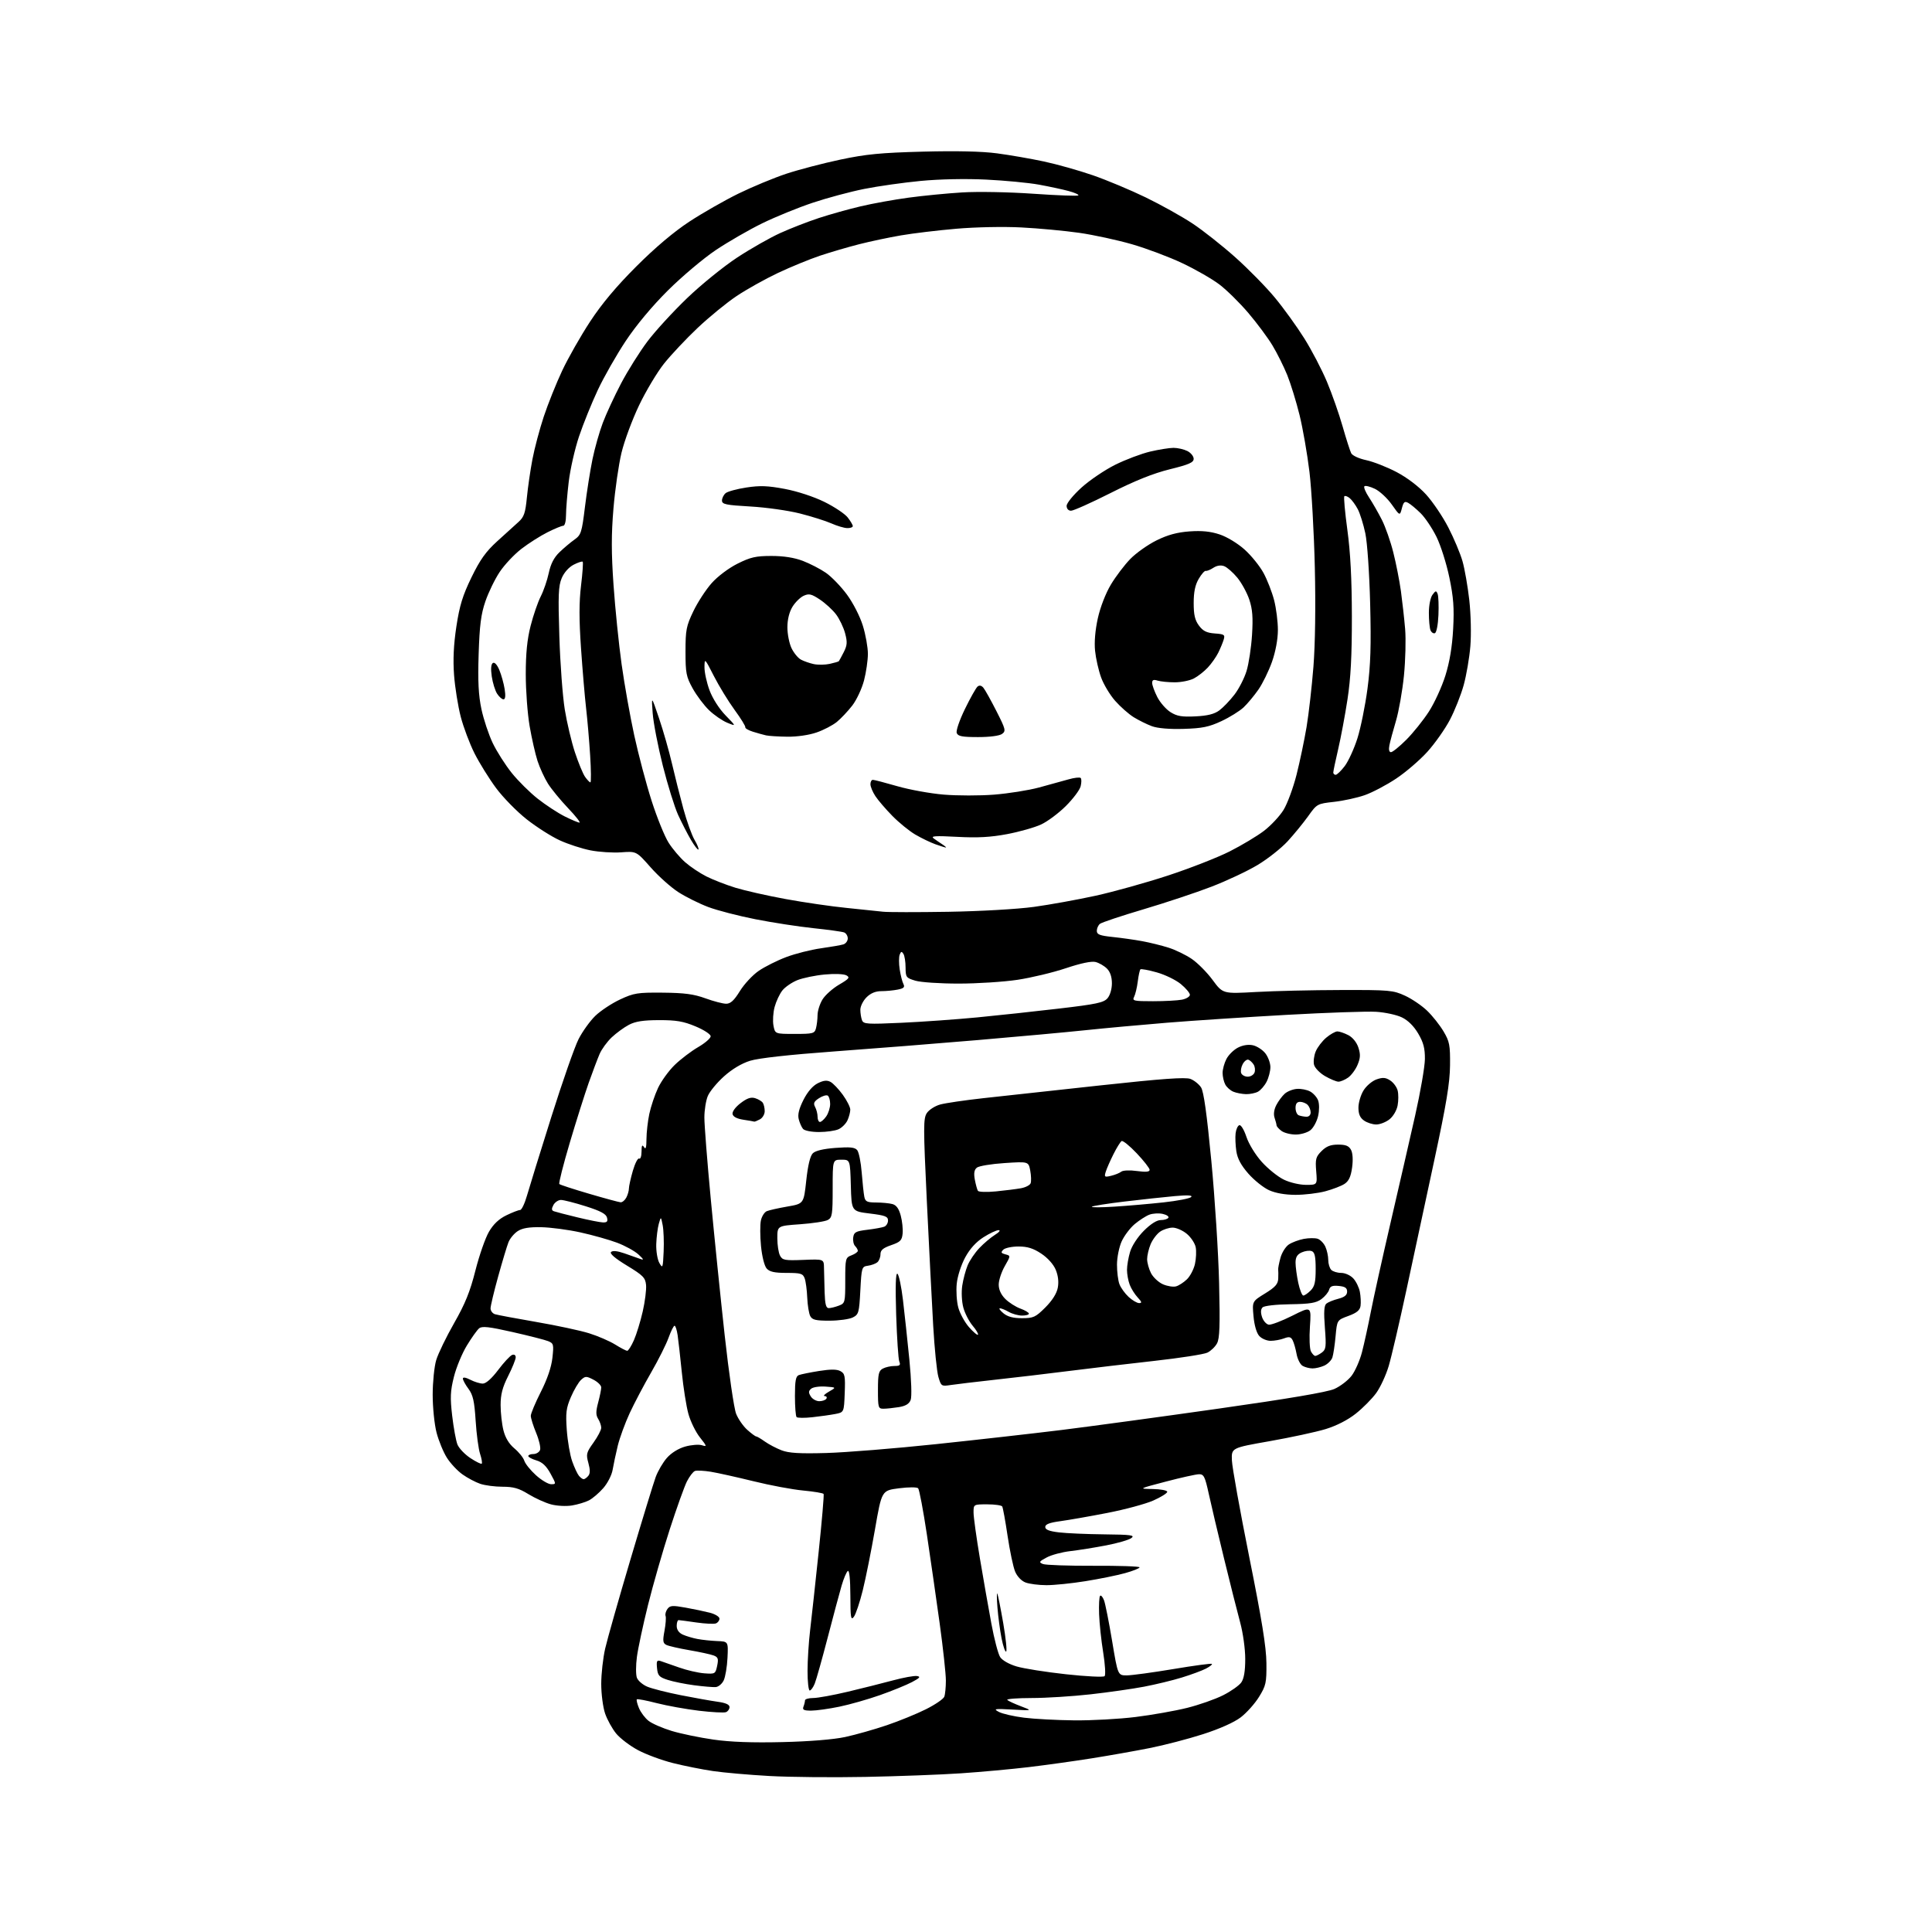 <?xml version="1.0" encoding="UTF-8" standalone="no"?>
<svg 
  version="1.1" 
  xmlns="http://www.w3.org/2000/svg" 
  xmlns:xlink="http://www.w3.org/1999/xlink" 
  xmlns:svg="http://www.w3.org/2000/svg"
  xmlns:rdf="http://www.w3.org/1999/02/22-rdf-syntax-ns#"
  xmlns:cc="http://creativecommons.org/ns#"
  xmlns:dc="http://purl.org/dc/elements/1.1/"
  viewBox="0 0 768 768"
  width="768"
  height="768"
>
<style>svg {background-color: white; }</style>"
<path stroke="none" fill="black" fill-rule="evenodd" d="M344.00,706.35C331.07,706.60 313.93,706.44 305.91,705.99C297.88,705.55 287.75,704.66 283.41,704.02C279.06,703.38 271.90,701.95 267.50,700.84C263.10,699.74 256.88,697.44 253.68,695.74C250.47,694.04 246.55,691.06 244.95,689.13C243.36,687.19 241.37,683.59 240.53,681.13C239.69,678.66 239.00,673.38 239.00,669.38C239.00,665.39 239.71,659.06 240.57,655.31C241.43,651.57 245.94,635.67 250.59,620.00C255.24,604.33 259.77,589.54 260.65,587.14C261.53,584.75 263.53,581.32 265.11,579.53C266.86,577.54 269.69,575.79 272.38,575.03C274.81,574.35 277.80,574.12 279.03,574.51C281.10,575.17 281.04,574.93 278.21,571.36C276.53,569.24 274.47,565.02 273.64,562.00C272.81,558.98 271.63,551.55 271.03,545.50C270.42,539.45 269.67,532.81 269.37,530.75C269.07,528.69 268.52,527.00 268.15,527.00C267.77,527.00 266.71,529.14 265.77,531.75C264.84,534.36 261.74,540.55 258.88,545.50C256.02,550.45 252.17,557.74 250.33,561.70C248.49,565.67 246.35,571.52 245.57,574.70C244.80,577.89 243.88,582.20 243.53,584.27C243.18,586.37 241.52,589.61 239.80,591.57C238.10,593.51 235.53,595.70 234.10,596.43C232.67,597.16 229.64,598.07 227.36,598.45C225.05,598.83 221.38,598.64 219.03,598.01C216.72,597.39 212.68,595.55 210.05,593.94C206.29,591.62 204.11,591.00 199.79,591.00C196.77,591.00 192.77,590.48 190.90,589.84C189.03,589.21 185.86,587.53 183.86,586.11C181.85,584.69 179.06,581.71 177.65,579.48C176.24,577.25 174.39,572.76 173.54,569.50C172.69,566.25 172.00,559.47 172.00,554.45C172.00,549.43 172.63,543.21 173.41,540.63C174.19,538.05 177.39,531.45 180.52,525.96C184.91,518.28 186.86,513.46 188.99,505.03C190.52,499.01 192.93,492.08 194.37,489.64C196.14,486.61 198.35,484.52 201.30,483.10C203.68,481.94 206.13,481.00 206.74,481.00C207.36,481.00 208.59,478.41 209.49,475.25C210.39,472.09 214.73,458.06 219.14,444.07C223.55,430.08 228.43,416.13 229.99,413.07C231.55,410.01 234.55,405.84 236.66,403.80C238.77,401.77 243.20,398.84 246.50,397.30C251.99,394.74 253.43,394.51 263.50,394.60C272.08,394.68 275.80,395.17 280.41,396.85C283.66,398.03 287.37,399.00 288.67,399.00C290.41,399.00 291.81,397.71 294.11,393.98C295.81,391.22 299.17,387.60 301.59,385.94C304.00,384.28 308.93,381.81 312.54,380.45C316.15,379.09 322.34,377.52 326.30,376.97C330.26,376.41 334.29,375.71 335.25,375.41C336.21,375.11 337.00,374.04 337.00,373.04C337.00,372.04 336.34,370.96 335.54,370.65C334.74,370.35 329.22,369.58 323.29,368.96C317.36,368.33 307.00,366.74 300.28,365.41C293.56,364.09 285.15,361.91 281.58,360.57C278.02,359.23 272.69,356.58 269.73,354.69C266.77,352.80 261.79,348.35 258.66,344.81C252.98,338.37 252.98,338.37 246.95,338.81C243.64,339.05 238.14,338.70 234.73,338.03C231.32,337.36 225.82,335.57 222.52,334.05C219.21,332.54 213.29,328.78 209.37,325.69C205.46,322.61 199.98,317.02 197.20,313.27C194.43,309.53 190.57,303.32 188.63,299.48C186.70,295.64 184.23,289.08 183.14,284.89C182.06,280.70 180.87,273.28 180.50,268.39C180.04,262.22 180.32,256.30 181.42,249.03C182.69,240.70 183.91,236.73 187.42,229.51C190.84,222.48 193.12,219.28 197.66,215.15C200.87,212.23 204.68,208.79 206.11,207.49C208.30,205.53 208.84,203.95 209.44,197.82C209.83,193.79 210.82,186.95 211.64,182.62C212.46,178.28 214.49,170.63 216.15,165.62C217.82,160.60 221.11,152.38 223.48,147.34C225.85,142.30 230.84,133.53 234.57,127.84C239.19,120.79 245.04,113.81 252.93,105.93C260.41,98.44 267.85,92.16 274.00,88.12C279.23,84.69 288.00,79.68 293.50,76.98C299.00,74.29 307.55,70.74 312.50,69.09C317.45,67.45 327.12,64.92 334.00,63.46C344.29,61.28 350.09,60.72 366.85,60.28C380.17,59.93 390.37,60.16 396.35,60.96C401.38,61.63 409.73,63.07 414.91,64.18C420.08,65.28 428.86,67.75 434.41,69.67C439.96,71.59 449.45,75.56 455.50,78.50C461.55,81.44 469.90,86.10 474.06,88.86C478.22,91.61 485.87,97.66 491.06,102.29C496.25,106.92 503.34,114.15 506.81,118.35C510.29,122.55 515.52,129.80 518.45,134.47C521.39,139.14 525.44,146.91 527.47,151.73C529.49,156.55 532.30,164.55 533.71,169.50C535.12,174.45 536.66,179.25 537.12,180.16C537.61,181.11 540.21,182.31 543.13,182.93C545.96,183.54 551.38,185.67 555.17,187.66C559.33,189.85 563.95,193.35 566.86,196.54C569.51,199.44 573.50,205.34 575.72,209.65C577.95,213.97 580.49,220.01 581.36,223.07C582.24,226.13 583.45,233.11 584.07,238.57C584.69,244.16 584.88,252.17 584.49,256.88C584.11,261.50 582.91,268.46 581.83,272.37C580.75,276.27 578.28,282.48 576.35,286.15C574.42,289.83 570.38,295.55 567.38,298.87C564.38,302.18 558.80,306.98 554.97,309.52C551.14,312.07 545.54,315.02 542.52,316.08C539.50,317.14 534.00,318.34 530.28,318.75C523.62,319.49 523.49,319.56 520.02,324.44C518.08,327.15 514.40,331.65 511.84,334.44C509.27,337.22 503.89,341.47 499.87,343.87C495.85,346.28 487.60,350.16 481.53,352.49C475.46,354.83 463.30,358.87 454.50,361.48C445.70,364.09 437.94,366.68 437.25,367.24C436.56,367.79 436.00,369.05 436.00,370.02C436.00,371.47 437.17,371.93 442.25,372.46C445.69,372.82 450.98,373.56 454.00,374.12C457.02,374.67 461.75,375.84 464.50,376.71C467.25,377.58 471.42,379.60 473.76,381.20C476.10,382.80 479.84,386.57 482.06,389.59C486.11,395.07 486.11,395.07 499.31,394.33C506.56,393.92 521.73,393.57 533.00,393.55C552.33,393.50 553.79,393.63 558.50,395.80C561.25,397.06 565.22,399.76 567.33,401.80C569.44,403.83 572.36,407.52 573.83,410.00C576.22,414.02 576.49,415.45 576.41,423.50C576.34,430.51 574.97,438.81 570.20,461.00C566.84,476.68 561.81,500.07 559.03,513.00C556.25,525.92 553.10,539.45 552.02,543.06C550.94,546.67 548.71,551.49 547.05,553.77C545.40,556.05 541.75,559.73 538.94,561.95C535.72,564.50 531.26,566.77 526.91,568.10C523.11,569.25 513.13,571.40 504.75,572.88C489.50,575.56 489.50,575.56 489.70,580.53C489.80,583.27 492.92,600.58 496.61,619.01C501.59,643.79 503.36,654.73 503.42,661.08C503.49,668.95 503.25,670.05 500.48,674.54C498.82,677.23 495.54,680.89 493.21,682.67C490.59,684.67 484.83,687.24 478.23,689.36C472.33,691.26 462.77,693.75 457.00,694.89C451.23,696.04 440.88,697.87 434.00,698.96C427.12,700.06 415.88,701.62 409.00,702.45C402.12,703.27 389.98,704.38 382.00,704.92C374.02,705.46 356.93,706.10 344.00,706.35zM311.00,692.51C321.80,692.26 331.37,691.48 336.00,690.48C340.12,689.59 347.55,687.49 352.50,685.81C357.45,684.13 364.48,681.26 368.12,679.43C371.77,677.60 375.03,675.37 375.37,674.47C375.72,673.57 376.00,670.67 376.00,668.03C376.00,665.38 374.89,655.18 373.54,645.36C372.18,635.54 369.89,619.62 368.45,610.00C367.00,600.38 365.44,592.11 364.98,591.62C364.51,591.12 361.23,591.12 357.33,591.62C350.50,592.50 350.50,592.50 347.82,607.94C346.34,616.44 344.16,627.32 342.97,632.14C341.78,636.95 340.19,641.70 339.43,642.69C338.24,644.26 338.06,643.14 338.03,634.19C338.01,627.87 337.63,624.11 337.04,624.48C336.51,624.80 335.40,627.42 334.56,630.28C333.72,633.15 331.22,642.48 329.01,651.00C326.79,659.52 324.48,667.74 323.87,669.25C323.26,670.76 322.36,672.00 321.88,672.00C321.40,672.00 321.00,668.51 321.01,664.25C321.01,659.99 321.48,652.67 322.04,648.00C322.60,643.33 324.12,629.38 325.42,617.00C326.72,604.62 327.61,594.22 327.40,593.87C327.20,593.52 323.56,592.91 319.31,592.51C315.07,592.12 306.17,590.46 299.55,588.82C292.92,587.19 285.26,585.49 282.53,585.04C279.80,584.60 276.97,584.46 276.24,584.74C275.51,585.02 274.09,586.88 273.07,588.87C272.06,590.87 268.97,599.49 266.21,608.02C263.45,616.56 259.57,630.06 257.59,638.02C255.61,645.99 253.63,655.26 253.18,658.63C252.73,662.00 252.73,665.73 253.17,666.92C253.61,668.11 255.48,669.72 257.33,670.49C259.18,671.27 265.15,672.78 270.60,673.86C276.04,674.93 282.64,676.11 285.25,676.47C288.47,676.91 290.00,677.60 290.00,678.59C290.00,679.40 289.36,680.31 288.58,680.61C287.80,680.91 282.95,680.65 277.82,680.04C272.68,679.42 265.12,678.06 261.02,677.01C256.93,675.95 253.39,675.28 253.15,675.51C252.92,675.75 253.30,677.32 254.00,679.00C254.70,680.69 256.41,682.96 257.80,684.05C259.18,685.15 263.32,686.95 266.99,688.07C270.66,689.18 278.13,690.73 283.58,691.51C290.32,692.48 299.12,692.80 311.00,692.51zM427.04,683.87C433.93,683.94 444.91,683.34 451.43,682.53C457.95,681.72 467.15,680.09 471.89,678.91C476.63,677.73 483.06,675.47 486.18,673.90C489.30,672.33 492.56,670.03 493.43,668.80C494.50,667.27 495.00,664.29 495.00,659.46C495.00,655.46 494.12,649.13 492.98,644.93C491.87,640.84 488.98,629.40 486.57,619.50C484.15,609.60 481.42,598.01 480.49,593.75C479.02,586.99 478.52,586.00 476.65,586.03C475.47,586.04 469.55,587.35 463.50,588.94C452.50,591.82 452.50,591.82 458.25,591.91C461.41,591.96 464.00,592.46 464.00,593.01C464.00,593.57 461.50,595.13 458.44,596.49C455.38,597.84 447.16,600.06 440.19,601.41C433.21,602.77 424.80,604.24 421.50,604.69C417.19,605.27 415.50,605.92 415.50,607.00C415.50,608.07 417.07,608.69 421.00,609.15C424.02,609.51 432.12,609.86 439.00,609.93C449.64,610.04 451.24,610.26 449.74,611.40C448.78,612.13 444.28,613.44 439.74,614.31C435.21,615.18 428.80,616.21 425.50,616.59C422.20,616.97 417.96,618.10 416.08,619.11C413.03,620.73 412.87,621.02 414.58,621.72C415.64,622.15 424.71,622.46 434.75,622.42C444.79,622.37 453.00,622.65 453.00,623.04C453.00,623.42 450.41,624.46 447.25,625.34C444.09,626.22 437.00,627.66 431.50,628.54C426.00,629.43 419.00,630.14 415.95,630.13C412.91,630.12 409.17,629.64 407.66,629.06C406.02,628.44 404.34,626.67 403.52,624.71C402.76,622.89 401.42,616.51 400.53,610.54C399.64,604.56 398.68,599.30 398.40,598.84C398.11,598.38 395.43,598.00 392.44,598.00C387.00,598.00 387.00,598.00 387.00,601.25C387.00,603.04 388.14,611.25 389.53,619.50C390.92,627.75 392.97,639.45 394.10,645.50C395.22,651.55 396.78,657.49 397.57,658.71C398.40,660.00 401.12,661.55 404.09,662.43C406.90,663.27 415.73,664.67 423.73,665.54C431.72,666.42 438.64,666.76 439.10,666.30C439.55,665.85 439.30,661.62 438.54,656.90C437.77,652.19 437.04,645.33 436.91,641.67C436.78,638.00 436.95,634.71 437.31,634.36C437.66,634.01 438.36,634.82 438.87,636.16C439.38,637.50 440.82,644.76 442.08,652.30C444.36,666.00 444.36,666.00 447.93,665.99C449.89,665.98 458.21,664.85 466.41,663.48C474.61,662.10 481.51,661.18 481.75,661.42C481.99,661.66 480.91,662.51 479.34,663.32C477.78,664.12 473.49,665.71 469.80,666.84C466.12,667.98 459.37,669.61 454.80,670.48C450.24,671.35 440.65,672.72 433.50,673.52C426.35,674.32 415.81,674.99 410.08,674.99C404.35,675.00 400.00,675.34 400.40,675.75C400.81,676.16 403.25,677.29 405.82,678.26C410.50,680.02 410.50,680.02 402.50,679.58C395.28,679.19 394.75,679.28 397.08,680.52C398.50,681.27 403.00,682.30 407.08,682.81C411.16,683.32 420.14,683.80 427.04,683.87zM322.44,680.00C319.52,680.00 318.91,679.68 319.39,678.42C319.73,677.55 320.00,676.42 320.00,675.92C320.00,675.41 321.46,675.00 323.25,674.99C325.04,674.99 331.23,673.86 337.00,672.49C342.77,671.12 350.88,669.08 355.00,667.97C359.12,666.86 363.40,666.08 364.50,666.25C366.09,666.50 365.67,667.00 362.50,668.67C360.30,669.83 354.60,672.15 349.83,673.83C345.07,675.51 337.77,677.59 333.63,678.44C329.48,679.30 324.44,680.00 322.44,680.00zM284.49,670.64C283.40,670.72 279.53,670.39 275.89,669.91C272.25,669.43 267.53,668.47 265.39,667.77C262.01,666.67 261.46,666.06 261.18,663.11C260.90,660.22 261.12,659.81 262.68,660.32C263.68,660.64 266.98,661.79 270.00,662.87C273.02,663.95 277.50,664.98 279.94,665.17C284.26,665.49 284.40,665.41 285.08,662.18C285.67,659.37 285.45,658.74 283.64,658.06C282.46,657.62 278.12,656.68 274.00,655.97C269.88,655.26 265.77,654.32 264.87,653.87C263.51,653.19 263.39,652.28 264.14,648.29C264.63,645.67 264.83,643.00 264.58,642.36C264.34,641.72 264.67,640.47 265.32,639.58C266.34,638.19 267.32,638.12 272.50,639.05C275.80,639.64 280.19,640.57 282.25,641.10C284.31,641.64 286.00,642.69 286.00,643.43C286.00,644.18 285.36,645.03 284.58,645.33C283.81,645.63 280.32,645.46 276.83,644.96C273.35,644.45 270.16,644.03 269.75,644.02C269.34,644.01 269.00,645.05 269.00,646.34C269.00,647.84 269.86,649.07 271.41,649.78C272.74,650.38 275.37,651.17 277.26,651.52C279.15,651.88 282.68,652.25 285.10,652.35C289.50,652.52 289.50,652.52 289.19,659.00C289.02,662.56 288.34,666.61 287.68,667.99C287.02,669.37 285.59,670.56 284.49,670.64zM399.96,656.52C399.57,656.76 398.75,654.38 398.13,651.23C397.51,648.08 396.78,642.58 396.50,639.00C396.21,635.42 396.20,632.95 396.46,633.50C396.73,634.05 397.78,639.36 398.81,645.29C399.83,651.23 400.35,656.28 399.96,656.52zM219.08,590.00C221.13,590.00 221.13,589.97 218.82,585.75C217.16,582.73 215.56,581.22 213.25,580.54C211.46,580.02 210.00,579.23 210.00,578.79C210.00,578.36 210.91,578.00 212.03,578.00C213.15,578.00 214.34,577.28 214.68,576.40C215.01,575.53 214.32,572.48 213.14,569.63C211.96,566.79 211.00,563.72 211.00,562.81C211.00,561.90 212.79,557.64 214.97,553.33C217.56,548.23 219.17,543.50 219.59,539.78C220.18,534.42 220.07,534.00 217.86,533.11C216.56,532.59 210.19,530.97 203.71,529.50C194.34,527.38 191.61,527.08 190.45,528.04C189.65,528.71 187.45,531.79 185.57,534.89C183.68,537.99 181.37,543.58 180.44,547.30C179.02,552.96 178.90,555.50 179.75,562.79C180.31,567.58 181.25,572.72 181.84,574.21C182.44,575.70 184.75,578.13 186.98,579.61C189.21,581.08 191.25,582.08 191.50,581.83C191.76,581.58 191.46,579.82 190.84,577.93C190.21,576.05 189.42,570.14 189.08,564.80C188.58,556.98 188.03,554.53 186.23,552.09C185.00,550.44 184.00,548.60 184.00,548.01C184.00,547.36 185.15,547.54 186.95,548.47C188.57,549.31 190.81,550.00 191.92,550.00C193.19,550.00 195.45,548.00 198.02,544.59C200.27,541.61 202.76,538.92 203.56,538.62C204.42,538.29 205.00,538.67 205.00,539.56C205.00,540.38 203.65,543.73 202.00,547.00C199.73,551.49 199.00,554.31 199.00,558.53C199.00,561.60 199.51,566.13 200.13,568.59C200.87,571.55 202.35,573.98 204.50,575.78C206.29,577.28 208.05,579.48 208.42,580.67C208.79,581.87 210.87,584.45 213.05,586.42C215.22,588.39 217.94,590.00 219.08,590.00zM232.00,588.00C232.42,588.00 233.25,587.41 233.85,586.68C234.63,585.75 234.64,584.27 233.89,581.56C232.92,578.07 233.09,577.40 235.92,573.46C237.61,571.10 239.00,568.45 239.00,567.57C239.00,566.69 238.45,565.10 237.78,564.02C236.83,562.49 236.83,561.10 237.78,557.52C238.45,555.02 239.00,552.31 239.00,551.51C239.00,550.71 237.61,549.33 235.91,548.45C233.07,546.98 232.67,546.99 231.00,548.50C230.00,549.40 228.18,552.47 226.96,555.31C225.05,559.75 224.82,561.62 225.31,568.49C225.63,572.90 226.59,578.49 227.46,580.91C228.32,583.34 229.53,585.93 230.14,586.66C230.75,587.40 231.58,588.00 232.00,588.00zM328.50,577.59C336.20,577.37 355.77,575.80 372.00,574.08C388.23,572.37 410.73,569.83 422.00,568.44C433.27,567.04 461.32,563.23 484.33,559.96C512.11,556.02 527.60,553.39 530.44,552.13C532.79,551.09 535.87,548.72 537.29,546.87C538.70,545.02 540.56,540.80 541.41,537.50C542.27,534.20 543.85,527.00 544.92,521.50C545.99,516.00 549.53,500.02 552.78,486.00C556.03,471.98 560.42,452.85 562.53,443.50C564.64,434.15 566.39,424.02 566.42,420.99C566.46,416.74 565.85,414.41 563.77,410.87C562.03,407.90 559.72,405.61 557.28,404.43C555.20,403.42 550.58,402.42 547.00,402.20C543.42,401.98 527.45,402.53 511.50,403.42C495.55,404.31 474.18,405.71 464.00,406.54C453.82,407.37 439.20,408.71 431.50,409.52C423.80,410.33 404.45,412.10 388.50,413.46C372.55,414.82 346.90,416.85 331.50,417.97C313.70,419.27 301.56,420.62 298.18,421.67C294.80,422.72 291.02,424.98 287.79,427.88C285.00,430.39 282.10,433.90 281.36,435.69C280.61,437.48 280.00,441.31 280.00,444.22C279.99,447.12 281.13,461.65 282.53,476.50C283.93,491.35 286.42,515.81 288.08,530.85C289.74,545.90 291.78,559.91 292.62,562.00C293.45,564.08 295.45,566.96 297.06,568.39C298.67,569.83 300.25,571.00 300.59,571.00C300.92,571.00 302.48,571.92 304.05,573.04C305.63,574.16 308.62,575.73 310.71,576.53C313.58,577.63 317.88,577.89 328.50,577.59zM322.91,563.37C319.83,563.71 317.02,563.68 316.66,563.32C316.30,562.96 316.00,559.19 316.00,554.94C316.00,548.87 316.33,547.09 317.55,546.62C318.41,546.29 322.02,545.56 325.58,544.99C330.15,544.26 332.64,544.27 334.06,545.03C335.86,546.00 336.05,546.95 335.79,553.77C335.50,561.42 335.50,561.42 332.00,562.09C330.07,562.46 325.98,563.04 322.91,563.37zM351.25,559.99C349.12,560.00 349.00,559.61 349.00,552.54C349.00,546.18 349.29,544.92 350.93,544.04C352.00,543.47 354.07,543.00 355.54,543.00C357.69,543.00 358.07,542.66 357.49,541.25C357.10,540.29 356.54,531.90 356.24,522.60C355.89,511.15 356.05,505.91 356.74,506.34C357.31,506.69 358.30,511.37 358.94,516.74C359.58,522.11 360.72,532.75 361.48,540.38C362.28,548.50 362.50,555.18 362.01,556.48C361.41,558.06 360.03,558.90 357.33,559.35C355.22,559.69 352.49,559.98 351.25,559.99zM325.68,557.00C326.89,557.00 328.16,556.55 328.50,556.00C328.84,555.45 328.53,554.98 327.81,554.96C327.09,554.94 327.85,554.15 329.50,553.21C332.50,551.50 332.50,551.50 328.18,551.19C325.80,551.02 323.23,551.39 322.47,552.02C321.37,552.93 321.34,553.56 322.29,555.09C322.94,556.14 324.47,557.00 325.68,557.00zM377.82,550.58C374.25,551.13 374.10,551.03 373.02,547.33C372.41,545.22 371.48,536.08 370.96,527.00C370.44,517.92 369.31,495.73 368.44,477.67C367.02,447.98 367.02,444.61 368.43,442.47C369.28,441.17 371.67,439.63 373.74,439.06C375.81,438.49 383.57,437.35 391.00,436.53C398.43,435.70 419.35,433.42 437.51,431.45C462.10,428.78 471.21,428.13 473.21,428.89C474.69,429.45 476.58,430.96 477.43,432.25C478.50,433.89 479.72,442.62 481.53,461.54C482.94,476.37 484.33,498.18 484.61,510.00C485.02,526.89 484.84,532.04 483.79,534.00C483.05,535.38 481.31,537.04 479.94,537.70C478.56,538.36 469.12,539.83 458.97,540.96C448.81,542.09 433.52,543.90 425.00,544.98C416.48,546.06 403.20,547.63 395.50,548.47C387.80,549.32 379.84,550.27 377.82,550.58zM521.70,543.97C520.49,543.95 518.73,543.49 517.79,542.94C516.85,542.39 515.78,540.27 515.41,538.22C515.04,536.18 514.34,533.73 513.85,532.78C513.14,531.41 512.46,531.26 510.42,532.03C509.02,532.56 506.62,533.00 505.09,533.00C503.56,533.00 501.53,532.13 500.57,531.07C499.51,529.91 498.61,526.82 498.29,523.24C497.75,517.32 497.75,517.32 502.88,514.17C506.94,511.67 508.02,510.45 508.12,508.26C508.18,506.74 508.17,505.13 508.10,504.69C508.02,504.24 508.42,502.15 508.99,500.05C509.55,497.94 511.07,495.53 512.36,494.68C513.65,493.84 516.31,492.85 518.27,492.48C520.22,492.11 522.70,492.09 523.76,492.42C524.83,492.76 526.21,494.18 526.85,495.57C527.48,496.96 528.00,499.33 528.00,500.85C528.00,502.36 528.54,504.14 529.20,504.80C529.86,505.46 531.64,506.00 533.16,506.00C534.71,506.00 536.81,506.96 537.95,508.18C539.06,509.37 540.24,511.79 540.57,513.54C540.90,515.30 541.02,517.80 540.84,519.09C540.59,520.85 539.36,521.87 536.00,523.11C531.50,524.76 531.50,524.76 530.92,531.13C530.60,534.63 530.03,538.44 529.65,539.60C529.27,540.75 527.82,542.21 526.43,542.85C525.04,543.48 522.91,543.99 521.70,543.97zM522.84,539.00C523.27,539.00 524.45,538.39 525.47,537.65C527.11,536.44 527.25,535.36 526.66,527.77C526.18,521.50 526.34,518.97 527.25,518.21C527.94,517.64 530.08,516.77 532.00,516.28C534.48,515.64 535.50,514.81 535.50,513.44C535.50,511.97 534.69,511.42 532.17,511.18C529.64,510.94 528.73,511.30 528.35,512.68C528.08,513.68 526.70,515.36 525.29,516.41C523.20,517.95 520.83,518.34 512.85,518.46C507.16,518.54 502.53,519.07 501.89,519.71C501.14,520.46 501.08,521.73 501.69,523.58C502.20,525.09 503.40,526.44 504.36,526.58C505.32,526.72 509.52,525.12 513.69,523.03C521.27,519.22 521.27,519.22 520.72,527.32C520.41,531.78 520.59,536.23 521.12,537.21C521.64,538.20 522.42,539.00 522.84,539.00zM249.31,536.97C249.75,536.99 250.96,535.09 251.99,532.75C253.02,530.41 254.60,525.26 255.50,521.31C256.40,517.35 256.99,512.63 256.82,510.81C256.54,507.90 255.64,506.99 249.22,503.09C244.51,500.23 242.28,498.32 242.91,497.69C243.53,497.07 245.40,497.25 248.19,498.22C250.56,499.04 253.40,500.04 254.50,500.44C256.08,501.02 255.93,500.65 253.80,498.68C252.31,497.30 248.49,495.20 245.30,494.00C242.11,492.80 235.53,490.95 230.69,489.89C225.84,488.82 218.84,487.90 215.13,487.83C210.30,487.74 207.64,488.19 205.79,489.40C204.37,490.33 202.72,492.31 202.13,493.80C201.54,495.28 199.69,501.42 198.03,507.42C196.36,513.43 195.00,519.14 195.00,520.11C195.00,521.07 195.79,522.11 196.75,522.42C197.71,522.72 205.11,524.11 213.18,525.50C221.26,526.89 230.71,528.91 234.18,530.00C237.66,531.08 242.30,533.09 244.50,534.45C246.70,535.82 248.86,536.95 249.31,536.97zM388.76,530.58C389.03,530.31 388.08,528.70 386.65,527.00C385.22,525.30 383.55,522.05 382.94,519.78C382.31,517.45 382.12,513.64 382.51,511.07C382.88,508.56 383.85,504.93 384.65,503.00C385.45,501.07 387.54,497.98 389.30,496.13C391.06,494.27 393.85,491.91 395.50,490.88C397.23,489.80 397.84,489.01 396.95,489.00C396.09,489.00 393.39,490.27 390.95,491.82C388.01,493.69 385.54,496.41 383.68,499.84C382.08,502.79 380.62,507.31 380.32,510.27C380.02,513.15 380.30,517.42 380.93,519.76C381.57,522.11 383.48,525.61 385.18,527.55C386.88,529.48 388.49,530.85 388.76,530.58zM329.79,524.99C324.30,525.00 322.89,524.67 322.09,523.17C321.56,522.17 321.02,518.87 320.89,515.85C320.77,512.82 320.31,509.37 319.87,508.17C319.16,506.25 318.32,506.00 312.69,506.00C307.87,506.00 305.93,505.57 304.76,504.25C303.86,503.24 302.92,499.48 302.51,495.32C302.13,491.37 302.11,486.79 302.47,485.15C302.83,483.51 303.88,481.85 304.81,481.46C305.74,481.07 309.43,480.24 313.00,479.62C319.50,478.50 319.50,478.50 320.50,469.27C321.15,463.23 322.05,459.50 323.10,458.46C324.14,457.42 327.30,456.67 332.12,456.31C337.91,455.87 339.81,456.07 340.75,457.20C341.41,458.00 342.22,461.99 342.54,466.07C342.86,470.16 343.33,474.51 343.58,475.75C343.97,477.65 344.69,478.00 348.27,478.01C350.60,478.02 353.51,478.30 354.74,478.63C356.30,479.05 357.31,480.43 358.05,483.19C358.64,485.36 358.98,488.57 358.81,490.32C358.54,493.07 357.92,493.70 354.25,494.97C351.02,496.09 350.00,496.95 350.00,498.60C350.00,499.78 349.44,501.22 348.75,501.78C348.06,502.35 346.38,502.96 345.00,503.15C342.58,503.49 342.48,503.79 342.00,512.97C341.53,521.84 341.34,522.53 339.00,523.71C337.62,524.40 333.48,524.98 329.79,524.99zM406.24,524.00C410.82,524.00 411.64,523.62 415.55,519.72C418.30,516.96 420.07,514.17 420.49,511.88C420.93,509.58 420.63,507.05 419.66,504.73C418.76,502.57 416.46,500.01 413.90,498.32C410.73,496.22 408.43,495.50 404.87,495.50C402.25,495.50 399.52,496.08 398.82,496.78C397.77,497.83 397.93,498.17 399.66,498.62C401.78,499.18 401.78,499.18 399.40,503.34C398.09,505.63 397.02,508.90 397.01,510.61C397.00,512.65 397.91,514.63 399.61,516.34C401.05,517.78 403.75,519.50 405.61,520.18C407.48,520.85 409.00,521.76 409.00,522.20C409.00,522.64 407.76,522.98 406.25,522.96C404.74,522.95 402.38,522.29 401.00,521.50C399.62,520.71 398.05,520.07 397.50,520.07C396.95,520.07 397.56,520.95 398.86,522.03C400.52,523.41 402.72,524.00 406.24,524.00zM329.43,520.00C330.22,520.00 332.02,519.56 333.43,519.02C335.93,518.08 336.00,517.79 336.00,509.00C336.00,500.27 336.09,499.92 338.50,499.00C339.88,498.48 341.00,497.68 341.00,497.22C341.00,496.77 340.51,495.91 339.92,495.32C339.32,494.72 338.98,493.17 339.17,491.87C339.45,489.82 340.21,489.41 344.74,488.86C347.62,488.51 350.66,487.96 351.49,487.64C352.32,487.32 353.00,486.21 353.00,485.17C353.00,483.57 351.88,483.14 345.75,482.39C338.50,481.50 338.50,481.50 338.22,471.25C337.93,461.00 337.93,461.00 334.47,461.00C331.00,461.00 331.00,461.00 331.00,472.46C331.00,482.80 330.81,484.03 329.05,484.97C327.98,485.55 323.03,486.30 318.05,486.66C309.00,487.30 309.00,487.30 309.00,492.22C309.00,494.92 309.48,498.04 310.08,499.14C311.04,500.95 311.98,501.12 319.33,500.83C327.50,500.50 327.50,500.50 327.55,504.00C327.58,505.93 327.69,510.31 327.80,513.75C327.95,518.42 328.36,520.00 329.43,520.00zM452.82,518.00C454.02,518.00 453.90,517.52 452.24,515.75C451.08,514.51 449.65,512.23 449.07,510.68C448.48,509.14 448.00,506.49 448.00,504.80C448.00,503.11 448.55,499.88 449.23,497.62C449.94,495.23 452.24,491.71 454.70,489.25C457.40,486.55 459.84,485.00 461.41,485.00C462.77,485.00 464.14,484.59 464.45,484.08C464.76,483.58 463.74,482.88 462.18,482.54C460.62,482.20 458.23,482.34 456.87,482.86C455.50,483.38 452.89,485.07 451.05,486.61C449.22,488.15 446.89,491.24 445.88,493.46C444.87,495.68 444.03,499.83 444.02,502.68C444.01,505.54 444.45,509.04 444.99,510.47C445.53,511.91 447.17,514.18 448.64,515.54C450.10,516.89 451.98,518.00 452.82,518.00zM518.08,515.00C518.59,515.00 519.90,514.10 521.00,513.00C522.59,511.41 523.00,509.67 523.00,504.47C523.00,499.47 522.63,497.80 521.44,497.34C520.58,497.01 518.78,497.24 517.44,497.85C515.65,498.66 515.00,499.75 515.00,501.93C515.00,503.56 515.49,507.17 516.08,509.95C516.68,512.73 517.58,515.00 518.08,515.00zM467.50,511.35C468.60,511.04 470.54,509.79 471.82,508.55C473.10,507.32 474.53,504.58 475.01,502.47C475.48,500.35 475.62,497.35 475.31,495.79C475.00,494.23 473.42,491.84 471.79,490.48C470.17,489.12 467.63,488.00 466.15,488.00C464.66,488.00 462.40,488.73 461.12,489.63C459.84,490.53 458.16,492.76 457.39,494.60C456.63,496.43 456.00,499.10 456.00,500.52C456.00,501.94 456.70,504.46 457.56,506.13C458.43,507.79 460.56,509.77 462.31,510.53C464.07,511.29 466.40,511.66 467.50,511.35zM263.81,497.50C263.98,493.65 263.80,488.93 263.42,487.00C262.73,483.50 262.73,483.50 261.88,486.50C261.42,488.15 260.96,491.77 260.87,494.54C260.78,497.32 261.33,500.68 262.10,502.04C263.41,504.35 263.52,504.07 263.81,497.50zM239.66,485.93C241.33,485.98 241.70,485.56 241.29,484.01C240.91,482.54 238.69,481.36 232.83,479.51C228.47,478.13 224.04,477.00 222.98,477.00C221.93,477.00 220.59,477.91 219.99,479.01C219.18,480.54 219.23,481.15 220.21,481.50C220.92,481.76 225.10,482.85 229.50,483.91C233.90,484.98 238.47,485.89 239.66,485.93zM443.00,479.66C448.23,479.33 457.00,478.57 462.50,477.97C468.00,477.37 472.95,476.42 473.50,475.84C474.19,475.12 472.20,475.01 467.00,475.47C462.88,475.84 453.89,476.81 447.03,477.63C440.16,478.45 434.31,479.38 434.03,479.69C433.74,480.01 437.77,480.00 443.00,479.66zM246.71,477.93C247.38,477.97 248.40,477.13 248.96,476.07C249.53,475.00 250.00,473.38 250.00,472.47C250.00,471.56 250.71,468.37 251.57,465.39C252.44,462.41 253.57,460.23 254.07,460.55C254.58,460.86 255.01,459.63 255.02,457.81C255.03,455.30 255.27,454.86 256.00,456.00C256.70,457.09 256.97,456.20 256.98,452.80C256.99,450.21 257.50,445.71 258.11,442.80C258.73,439.88 260.28,435.25 261.57,432.50C262.86,429.75 265.84,425.63 268.21,423.33C270.57,421.04 274.75,417.86 277.50,416.26C280.25,414.67 282.50,412.72 282.50,411.94C282.50,411.14 279.85,409.41 276.50,408.01C271.67,405.99 268.84,405.50 262.00,405.52C255.70,405.53 252.59,406.01 250.00,407.38C248.07,408.39 245.00,410.64 243.17,412.36C241.34,414.09 239.17,417.07 238.34,419.00C237.51,420.93 235.56,426.10 234.00,430.50C232.45,434.90 229.06,445.61 226.48,454.31C223.90,463.01 222.04,470.37 222.34,470.67C222.64,470.98 227.98,472.72 234.20,474.54C240.41,476.37 246.05,477.89 246.71,477.93zM515.00,474.97C510.85,474.96 507.04,474.29 504.46,473.12C502.24,472.11 498.55,469.16 496.26,466.56C493.33,463.22 491.91,460.58 491.46,457.61C491.12,455.28 490.98,452.09 491.17,450.52C491.35,448.94 492.02,447.48 492.65,447.28C493.30,447.07 494.54,449.12 495.47,451.92C496.43,454.79 499.05,459.06 501.59,461.89C504.04,464.61 507.98,467.78 510.34,468.92C512.74,470.09 516.62,471.00 519.15,471.00C523.66,471.00 523.66,471.00 523.21,465.57C522.82,460.76 523.05,459.85 525.34,457.57C527.24,455.66 528.94,455.00 531.92,455.00C534.96,455.00 536.20,455.50 537.05,457.09C537.74,458.37 537.90,461.07 537.48,464.13C536.98,467.76 536.17,469.49 534.46,470.62C533.18,471.46 529.73,472.78 526.81,473.56C523.89,474.34 518.58,474.97 515.00,474.97zM395.89,473.60C399.52,473.24 404.00,472.68 405.83,472.35C407.66,472.02 409.40,471.13 409.69,470.37C409.98,469.61 409.91,467.35 409.54,465.35C408.85,461.71 408.85,461.71 399.30,462.34C394.05,462.68 389.10,463.50 388.30,464.17C387.26,465.03 387.04,466.39 387.51,468.93C387.88,470.88 388.43,472.88 388.73,473.37C389.03,473.85 392.25,473.95 395.89,473.60zM441.67,467.40C443.23,467.03 445.05,466.29 445.72,465.76C446.41,465.22 449.12,465.10 451.97,465.50C455.50,465.98 457.00,465.84 457.00,465.03C457.00,464.40 454.69,461.44 451.87,458.46C449.05,455.48 446.34,453.29 445.85,453.59C445.36,453.89 443.90,456.25 442.61,458.82C441.32,461.39 439.94,464.53 439.55,465.79C438.90,467.89 439.07,468.02 441.67,467.40zM515.08,451.00C513.05,451.00 510.51,450.36 509.44,449.58C508.37,448.80 507.48,447.79 507.45,447.33C507.42,446.87 507.06,445.51 506.65,444.30C506.19,442.94 506.45,441.02 507.35,439.30C508.14,437.76 509.65,435.72 510.69,434.78C511.73,433.84 513.92,432.97 515.54,432.85C517.17,432.73 519.53,433.19 520.80,433.88C522.06,434.56 523.49,436.16 523.97,437.43C524.47,438.75 524.48,441.39 523.97,443.62C523.49,445.75 522.13,448.29 520.94,449.25C519.75,450.21 517.11,451.00 515.08,451.00zM325.58,450.00C322.52,450.00 319.80,449.46 319.20,448.74C318.63,448.05 317.86,446.31 317.50,444.87C317.04,443.04 317.62,440.72 319.39,437.21C321.02,433.99 323.08,431.61 325.08,430.61C327.39,429.46 328.73,429.32 330.14,430.07C331.20,430.64 333.40,432.95 335.03,435.20C336.66,437.46 338.00,440.11 338.00,441.10C338.00,442.09 337.50,444.00 336.89,445.34C336.28,446.68 334.68,448.28 333.34,448.89C332.00,449.50 328.51,450.00 325.58,450.00zM547.09,447.00C545.63,447.00 543.44,446.30 542.22,445.44C540.63,444.33 540.00,442.87 540.00,440.31C540.00,438.34 540.91,435.26 542.03,433.46C543.14,431.65 545.47,429.68 547.19,429.08C549.69,428.21 550.80,428.30 552.65,429.51C553.93,430.34 555.25,432.15 555.59,433.52C555.94,434.89 555.93,437.57 555.57,439.46C555.20,441.43 553.81,443.79 552.33,444.96C550.90,446.08 548.54,447.00 547.09,447.00zM299.82,445.86C299.64,445.78 297.70,445.44 295.51,445.11C292.91,444.71 291.41,443.92 291.20,442.84C291.02,441.88 292.36,440.06 294.40,438.51C296.98,436.54 298.51,436.02 300.20,436.55C301.47,436.95 302.83,437.77 303.23,438.38C303.64,439.00 303.98,440.50 303.98,441.71C303.99,442.93 303.13,444.40 302.07,444.96C301.00,445.53 299.99,445.94 299.82,445.86zM325.94,446.00C326.46,446.00 327.59,445.00 328.44,443.78C329.30,442.56 330.00,440.33 330.00,438.84C330.00,437.34 329.56,435.85 329.03,435.52C328.49,435.19 326.93,435.66 325.55,436.56C323.55,437.87 323.24,438.58 324.02,440.04C324.56,441.04 325.00,442.80 325.00,443.93C325.00,445.07 325.42,446.00 325.94,446.00zM519.25,443.92C520.30,443.97 521.00,443.28 521.00,442.20C521.00,441.21 520.46,439.86 519.80,439.20C519.14,438.54 517.79,438.00 516.80,438.00C515.56,438.00 515.00,438.76 515.00,440.42C515.00,441.75 515.56,443.06 516.25,443.34C516.94,443.62 518.29,443.88 519.25,443.92zM495.32,434.94C493.77,434.90 491.52,434.48 490.32,433.99C489.11,433.51 487.65,432.22 487.07,431.12C486.48,430.03 486.00,427.95 486.00,426.52C486.00,425.08 486.68,422.58 487.52,420.97C488.35,419.35 490.41,417.32 492.09,416.45C494.02,415.46 496.22,415.11 498.06,415.51C499.66,415.87 501.88,417.30 502.99,418.71C504.09,420.12 505.00,422.58 505.00,424.18C505.00,425.79 504.32,428.41 503.49,430.02C502.66,431.63 501.11,433.40 500.06,433.97C499.00,434.54 496.86,434.97 495.32,434.94zM532.03,429.98C531.19,429.96 528.80,428.97 526.71,427.76C524.63,426.55 522.67,424.53 522.35,423.26C522.03,422.00 522.33,419.61 523.02,417.96C523.70,416.31 525.59,413.84 527.21,412.48C528.83,411.12 530.82,410.00 531.63,410.00C532.44,410.00 534.39,410.67 535.97,411.48C537.70,412.38 539.28,414.32 539.97,416.40C540.86,419.12 540.80,420.55 539.65,423.28C538.86,425.18 537.16,427.47 535.88,428.37C534.60,429.27 532.87,429.99 532.03,429.98zM496.00,428.00C497.13,428.00 498.35,427.26 498.69,426.36C499.04,425.46 498.88,424.03 498.34,423.17C497.80,422.32 496.86,421.45 496.25,421.25C495.64,421.05 494.62,421.84 493.99,423.02C493.36,424.19 493.09,425.80 493.39,426.58C493.69,427.36 494.87,428.00 496.00,428.00zM315.93,411.00C323.21,411.00 323.81,410.84 324.37,408.75C324.70,407.51 324.98,405.15 324.99,403.50C325.00,401.85 325.88,399.07 326.94,397.33C328.00,395.58 330.97,392.93 333.54,391.42C337.54,389.08 337.96,388.55 336.46,387.72C335.46,387.16 331.76,387.01 327.86,387.38C324.09,387.73 319.20,388.74 316.98,389.62C314.77,390.51 312.07,392.36 310.98,393.75C309.90,395.13 308.52,398.07 307.92,400.29C307.33,402.51 307.12,405.82 307.46,407.66C308.09,411.00 308.09,411.00 315.93,411.00zM358.41,406.57C366.71,406.19 380.25,405.22 388.50,404.43C396.75,403.63 411.38,402.06 421.00,400.92C435.86,399.18 438.76,398.56 440.25,396.82C441.27,395.64 442.00,393.15 442.00,390.89C442.00,388.35 441.31,386.31 440.03,385.03C438.94,383.94 436.91,382.76 435.51,382.41C433.88,382.00 429.66,382.89 423.70,384.88C418.61,386.59 409.95,388.66 404.47,389.49C398.99,390.31 388.48,390.99 381.12,390.99C373.75,391.00 365.99,390.48 363.87,389.84C360.20,388.74 360.00,388.47 359.98,384.59C359.98,382.34 359.59,379.90 359.12,379.17C358.45,378.10 358.15,378.17 357.64,379.50C357.29,380.41 357.29,383.04 357.64,385.33C357.99,387.62 358.65,390.23 359.11,391.13C359.77,392.42 359.30,392.89 356.85,393.38C355.14,393.72 352.21,394.00 350.33,394.00C348.03,394.00 346.10,394.81 344.45,396.45C343.10,397.80 342.00,400.02 342.00,401.37C342.00,402.73 342.30,404.61 342.66,405.55C343.26,407.11 344.69,407.20 358.41,406.57zM458.34,398.00C462.97,398.00 468.16,397.72 469.88,397.38C471.59,397.03 473.00,396.16 473.00,395.45C473.00,394.73 471.38,392.81 469.40,391.18C467.42,389.54 463.10,387.45 459.81,386.53C456.51,385.60 453.60,385.07 453.33,385.34C453.05,385.61 452.58,387.78 452.28,390.17C451.98,392.55 451.32,395.29 450.83,396.25C450.01,397.85 450.65,398.00 458.34,398.00zM377.00,362.45C389.71,362.24 404.50,361.39 411.00,360.50C417.32,359.63 428.35,357.63 435.50,356.07C442.65,354.50 455.60,350.89 464.29,348.04C472.97,345.19 484.00,340.88 488.79,338.46C493.58,336.04 499.74,332.35 502.47,330.26C505.20,328.17 508.69,324.44 510.22,321.97C511.74,319.50 514.07,313.20 515.39,307.99C516.71,302.77 518.50,294.23 519.38,289.00C520.25,283.77 521.48,272.98 522.11,265.00C522.81,256.09 523.03,240.87 522.66,225.50C522.34,211.75 521.38,194.68 520.53,187.57C519.67,180.47 517.90,170.30 516.59,164.98C515.28,159.66 513.08,152.53 511.71,149.12C510.33,145.72 507.70,140.43 505.85,137.36C504.01,134.29 499.69,128.47 496.24,124.42C492.80,120.37 487.61,115.26 484.70,113.06C481.79,110.86 475.15,107.05 469.95,104.60C464.75,102.14 455.77,98.77 450.00,97.10C444.23,95.43 434.77,93.38 429.00,92.55C423.23,91.73 412.88,90.76 406.00,90.41C398.88,90.04 387.75,90.27 380.14,90.93C372.79,91.56 362.89,92.75 358.14,93.57C353.39,94.38 345.90,95.97 341.50,97.09C337.10,98.21 330.12,100.26 326.00,101.63C321.88,103.01 314.34,106.10 309.25,108.50C304.16,110.91 296.77,115.04 292.81,117.69C288.86,120.33 281.88,126.04 277.31,130.36C272.74,134.68 266.74,141.06 263.97,144.53C261.21,148.00 256.73,155.49 254.02,161.17C251.31,166.85 248.17,175.32 247.05,180.00C245.93,184.68 244.49,194.62 243.86,202.11C242.99,212.44 242.99,219.79 243.89,232.60C244.54,241.89 245.98,256.01 247.09,263.99C248.20,271.97 250.47,284.73 252.13,292.35C253.79,299.97 256.89,311.67 259.03,318.35C261.17,325.03 264.21,332.52 265.79,335.00C267.36,337.48 270.32,340.96 272.36,342.75C274.40,344.54 278.19,347.08 280.79,348.39C283.38,349.70 288.57,351.72 292.32,352.88C296.07,354.03 305.07,356.07 312.32,357.39C319.57,358.72 330.45,360.31 336.50,360.91C342.55,361.52 349.07,362.20 351.00,362.42C352.93,362.64 364.62,362.65 377.00,362.45zM277.63,337.70C277.38,337.95 276.04,336.21 274.64,333.83C273.25,331.45 270.96,326.98 269.55,323.91C268.15,320.83 265.42,312.06 263.49,304.41C261.56,296.76 259.74,287.35 259.45,283.50C258.92,276.50 258.92,276.50 261.97,285.50C263.65,290.45 265.96,298.55 267.11,303.50C268.26,308.45 270.30,316.55 271.65,321.50C273.00,326.45 275.00,332.02 276.10,333.88C277.19,335.73 277.88,337.46 277.63,337.70zM376.00,336.90C375.73,336.91 373.85,336.32 371.84,335.61C369.83,334.89 366.23,333.15 363.84,331.75C361.45,330.35 357.35,327.01 354.72,324.33C352.09,321.65 349.06,318.12 347.98,316.48C346.90,314.84 346.01,312.71 346.01,311.75C346.00,310.79 346.44,310.00 346.98,310.00C347.53,310.00 351.89,311.14 356.67,312.52C361.46,313.91 369.77,315.42 375.13,315.87C380.49,316.32 389.52,316.33 395.19,315.88C400.86,315.43 408.88,314.16 413.00,313.05C417.12,311.94 422.40,310.49 424.72,309.82C427.04,309.15 429.23,308.90 429.59,309.26C429.95,309.61 429.94,311.10 429.57,312.57C429.21,314.03 426.56,317.55 423.70,320.40C420.84,323.25 416.42,326.55 413.88,327.73C411.34,328.92 405.27,330.64 400.38,331.57C393.78,332.81 388.67,333.10 380.50,332.66C371.74,332.19 369.84,332.32 371.16,333.29C372.08,333.95 373.65,335.04 374.66,335.69C375.67,336.35 376.27,336.89 376.00,336.90zM230.35,327.00C230.87,327.00 228.84,324.41 225.82,321.25C222.81,318.09 219.21,313.70 217.82,311.50C216.44,309.30 214.58,305.25 213.68,302.50C212.79,299.75 211.37,293.50 210.53,288.62C209.69,283.73 209.00,274.47 209.00,268.03C209.00,259.72 209.56,254.12 210.94,248.74C212.00,244.57 213.81,239.34 214.94,237.11C216.08,234.89 217.52,230.70 218.14,227.80C218.92,224.14 220.22,221.61 222.40,219.52C224.12,217.86 226.80,215.60 228.36,214.50C230.98,212.64 231.28,211.73 232.53,201.50C233.27,195.45 234.62,186.93 235.52,182.56C236.42,178.20 238.26,171.69 239.62,168.10C240.97,164.51 244.25,157.43 246.91,152.37C249.58,147.31 254.28,139.82 257.37,135.72C260.45,131.62 267.55,123.88 273.14,118.51C278.73,113.14 287.70,105.88 293.06,102.36C298.43,98.84 306.12,94.47 310.16,92.64C314.20,90.80 321.10,88.12 325.50,86.67C329.90,85.23 337.38,83.13 342.12,82.02C346.85,80.90 355.40,79.35 361.12,78.58C366.83,77.80 376.46,76.86 382.53,76.49C388.75,76.11 401.09,76.34 410.83,77.02C420.33,77.68 428.36,77.98 428.66,77.68C428.96,77.38 427.24,76.60 424.85,75.95C422.46,75.30 417.12,74.15 413.00,73.40C408.88,72.65 399.43,71.75 392.00,71.39C383.85,70.99 373.55,71.20 366.00,71.92C359.12,72.58 349.00,74.01 343.50,75.11C338.00,76.21 328.78,78.68 323.02,80.61C317.26,82.53 308.26,86.20 303.02,88.76C297.78,91.32 289.48,96.11 284.56,99.40C279.65,102.69 271.08,109.91 265.52,115.44C259.25,121.67 252.87,129.32 248.74,135.54C245.07,141.07 240.07,149.84 237.63,155.04C235.19,160.24 231.83,168.55 230.17,173.50C228.51,178.45 226.67,186.55 226.08,191.50C225.49,196.45 225.00,202.41 225.00,204.75C225.00,207.18 224.53,209.00 223.90,209.00C223.29,209.00 220.48,210.16 217.65,211.58C214.82,213.00 210.15,215.96 207.28,218.17C204.41,220.38 200.51,224.53 198.61,227.40C196.71,230.26 194.16,235.51 192.95,239.05C191.20,244.15 190.64,248.54 190.27,260.00C189.92,270.88 190.20,276.35 191.38,281.91C192.25,285.98 194.27,292.05 195.88,295.41C197.49,298.76 200.88,304.08 203.41,307.24C205.94,310.40 210.60,315.02 213.76,317.51C216.92,320.00 221.73,323.15 224.45,324.52C227.17,325.88 229.82,327.00 230.35,327.00zM234.69,311.00C235.01,311.00 234.97,306.16 234.59,300.25C234.22,294.34 233.49,285.90 232.98,281.50C232.47,277.10 231.56,266.37 230.96,257.67C230.17,246.20 230.18,239.34 230.97,232.79C231.58,227.81 231.87,223.54 231.63,223.30C231.39,223.05 229.76,223.59 228.01,224.49C226.11,225.48 224.22,227.61 223.29,229.82C221.98,232.91 221.83,236.61 222.35,253.00C222.68,263.73 223.66,276.77 224.50,282.00C225.35,287.23 227.17,294.90 228.54,299.05C229.91,303.20 231.72,307.59 232.57,308.80C233.42,310.01 234.37,311.00 234.69,311.00zM530.95,308.00C531.47,308.00 533.09,306.44 534.55,304.53C536.00,302.62 538.27,297.66 539.59,293.52C540.90,289.37 542.71,280.47 543.60,273.74C544.84,264.28 545.08,256.61 544.66,240.00C544.35,227.82 543.52,215.68 542.74,212.00C541.98,208.43 540.64,204.12 539.75,202.43C538.86,200.74 537.42,198.76 536.54,198.03C535.67,197.31 534.70,196.96 534.40,197.27C534.09,197.57 534.64,203.60 535.60,210.66C536.81,219.52 537.37,230.17 537.39,245.00C537.41,260.67 536.94,269.62 535.65,278.00C534.68,284.32 533.01,293.25 531.94,297.83C530.87,302.41 530.00,306.57 530.00,307.08C530.00,307.59 530.43,308.00 530.95,308.00zM552.93,299.00C553.57,299.00 556.31,296.78 559.02,294.07C561.73,291.36 565.77,286.33 567.99,282.89C570.22,279.45 573.17,273.00 574.56,268.57C576.26,263.12 577.27,257.09 577.65,250.00C578.10,241.63 577.79,237.48 576.14,229.55C575.01,224.08 572.71,216.82 571.03,213.41C569.35,210.01 566.52,205.78 564.74,204.03C562.96,202.27 560.73,200.41 559.78,199.90C558.38,199.13 557.92,199.52 557.27,202.04C556.47,205.12 556.47,205.12 553.25,200.55C551.48,198.04 548.45,195.23 546.53,194.31C544.60,193.39 542.73,192.94 542.37,193.30C542.00,193.66 542.84,195.68 544.24,197.78C545.63,199.88 547.91,203.87 549.32,206.65C550.73,209.42 552.77,215.25 553.86,219.60C554.96,223.94 556.32,230.88 556.89,235.00C557.45,239.12 558.21,245.88 558.56,250.01C558.91,254.15 558.69,262.49 558.09,268.56C557.48,274.63 556.05,282.73 554.92,286.55C553.78,290.37 552.61,294.74 552.31,296.25C551.97,297.98 552.20,299.00 552.93,299.00zM313.00,292.85C309.43,292.81 305.60,292.57 304.50,292.32C303.40,292.07 301.05,291.42 299.27,290.86C297.50,290.31 296.15,289.52 296.27,289.10C296.40,288.68 294.48,285.57 292.00,282.18C289.52,278.79 285.83,272.75 283.79,268.76C280.13,261.59 280.09,261.55 280.04,265.21C280.02,267.25 280.93,271.40 282.06,274.43C283.27,277.67 285.89,281.77 288.41,284.36C292.71,288.78 292.71,288.78 289.10,287.30C287.12,286.49 283.86,284.24 281.85,282.31C279.85,280.38 276.92,276.48 275.35,273.65C272.78,269.00 272.50,267.58 272.50,259.00C272.50,250.43 272.80,248.86 275.61,243.00C277.32,239.43 280.60,234.39 282.89,231.81C285.30,229.10 289.64,225.84 293.19,224.06C298.36,221.48 300.47,221.00 306.65,221.00C311.50,221.00 315.72,221.66 319.12,222.95C321.94,224.03 326.08,226.16 328.31,227.70C330.53,229.24 334.30,233.13 336.67,236.35C339.12,239.68 341.84,244.99 342.99,248.70C344.10,252.28 345.00,257.32 345.00,259.90C345.00,262.47 344.31,267.24 343.46,270.50C342.61,273.75 340.51,278.23 338.80,280.46C337.08,282.68 334.32,285.61 332.68,286.96C331.03,288.31 327.39,290.21 324.59,291.17C321.60,292.21 316.82,292.90 313.00,292.85zM388.78,293.00C382.50,293.00 380.81,292.68 380.32,291.39C379.97,290.48 381.39,286.33 383.59,281.82C385.72,277.44 387.98,273.43 388.60,272.91C389.34,272.31 390.15,272.48 390.92,273.40C391.57,274.18 393.89,278.35 396.08,282.65C399.76,289.89 399.93,290.58 398.34,291.74C397.30,292.50 393.50,293.00 388.78,293.00zM470.50,289.74C464.82,289.91 460.17,289.51 457.88,288.67C455.89,287.93 452.64,286.32 450.66,285.10C448.68,283.87 445.36,280.94 443.28,278.58C441.20,276.22 438.68,272.02 437.69,269.25C436.69,266.48 435.62,261.75 435.31,258.73C434.95,255.26 435.36,250.49 436.41,245.74C437.39,241.34 439.53,235.83 441.60,232.37C443.54,229.14 447.01,224.56 449.31,222.20C451.61,219.83 456.31,216.51 459.74,214.81C464.23,212.60 467.92,211.60 472.86,211.24C477.76,210.89 481.20,211.24 484.84,212.45C487.75,213.41 492.01,216.00 494.76,218.47C497.41,220.85 500.78,225.02 502.25,227.73C503.73,230.43 505.62,235.30 506.47,238.53C507.31,241.77 507.99,247.14 507.98,250.46C507.97,254.18 507.06,259.03 505.63,263.11C504.34,266.74 501.92,271.69 500.25,274.11C498.57,276.52 495.92,279.71 494.35,281.19C492.78,282.67 488.80,285.14 485.50,286.68C480.56,288.98 477.90,289.52 470.50,289.74zM475.22,284.77C480.05,284.53 482.72,283.86 484.72,282.38C486.25,281.24 488.95,278.42 490.72,276.11C492.50,273.80 494.66,269.57 495.53,266.71C496.41,263.84 497.38,257.41 497.70,252.42C498.14,245.45 497.89,242.19 496.63,238.39C495.72,235.66 493.57,231.73 491.85,229.63C490.12,227.54 487.77,225.48 486.61,225.05C485.28,224.56 483.71,224.80 482.31,225.72C481.10,226.51 479.74,227.06 479.30,226.93C478.86,226.81 477.60,228.23 476.51,230.10C475.10,232.50 474.51,235.31 474.51,239.68C474.50,244.39 475.00,246.52 476.60,248.68C478.22,250.86 479.66,251.57 482.90,251.81C486.70,252.09 487.03,252.32 486.42,254.31C486.05,255.51 485.08,257.85 484.26,259.50C483.44,261.15 481.59,263.78 480.14,265.34C478.69,266.90 476.18,268.87 474.58,269.70C472.97,270.54 469.55,271.23 466.98,271.23C464.41,271.23 461.33,270.92 460.15,270.55C458.56,270.04 458.00,270.28 458.00,271.47C458.00,272.36 458.92,274.88 460.04,277.08C461.16,279.28 463.53,281.98 465.29,283.09C467.87,284.71 469.82,285.04 475.22,284.77zM200.15,278.00C199.54,278.00 198.40,276.99 197.60,275.75C196.81,274.51 195.85,271.42 195.48,268.87C195.04,265.85 195.20,264.00 195.93,263.55C196.60,263.13 197.62,264.24 198.49,266.33C199.29,268.24 200.24,271.65 200.60,273.90C201.04,276.62 200.88,278.00 200.15,278.00zM329.83,263.90C331.66,263.50 333.29,263.02 333.45,262.84C333.61,262.65 334.49,261.03 335.41,259.23C336.79,256.51 336.88,255.26 335.94,251.73C335.32,249.41 333.70,246.02 332.33,244.21C330.96,242.40 328.06,239.75 325.89,238.31C322.54,236.09 321.58,235.87 319.47,236.83C318.11,237.45 316.10,239.43 315.00,241.23C313.74,243.31 313.01,246.27 313.00,249.35C313.00,252.02 313.73,255.74 314.63,257.63C315.53,259.52 317.21,261.58 318.38,262.21C319.55,262.83 321.85,263.64 323.50,263.99C325.15,264.34 328.00,264.30 329.83,263.90zM570.37,251.71C569.75,251.92 568.97,251.35 568.62,250.46C568.28,249.57 568.00,246.48 568.00,243.61C568.00,240.65 568.62,237.54 569.43,236.44C570.68,234.74 570.93,234.70 571.48,236.10C571.82,236.98 571.96,240.77 571.80,244.52C571.63,248.44 571.02,251.50 570.37,251.71zM336.75,209.93C335.51,209.89 332.67,209.04 330.43,208.04C328.18,207.05 322.57,205.28 317.95,204.11C313.33,202.94 304.48,201.69 298.28,201.34C288.51,200.78 287.00,200.46 287.00,198.97C287.00,198.02 287.66,196.70 288.46,196.03C289.26,195.37 292.97,194.36 296.71,193.79C302.13,192.96 305.22,193.08 312.00,194.36C316.97,195.30 323.49,197.44 327.70,199.51C331.66,201.46 335.82,204.23 336.95,205.67C338.08,207.10 339.00,208.66 339.00,209.13C339.00,209.61 337.99,209.97 336.75,209.93zM425.75,203.02C424.70,203.01 424.00,202.23 424.00,201.08C424.00,200.01 426.62,196.80 429.92,193.81C433.18,190.86 439.24,186.77 443.38,184.72C447.52,182.67 453.74,180.33 457.21,179.51C460.67,178.70 464.85,178.03 466.50,178.03C468.15,178.03 470.62,178.60 472.00,179.29C473.38,179.99 474.50,181.38 474.50,182.38C474.50,183.85 472.66,184.66 465.00,186.55C458.41,188.18 451.21,191.07 441.50,195.97C433.80,199.86 426.71,203.03 425.75,203.02z" />

</svg>